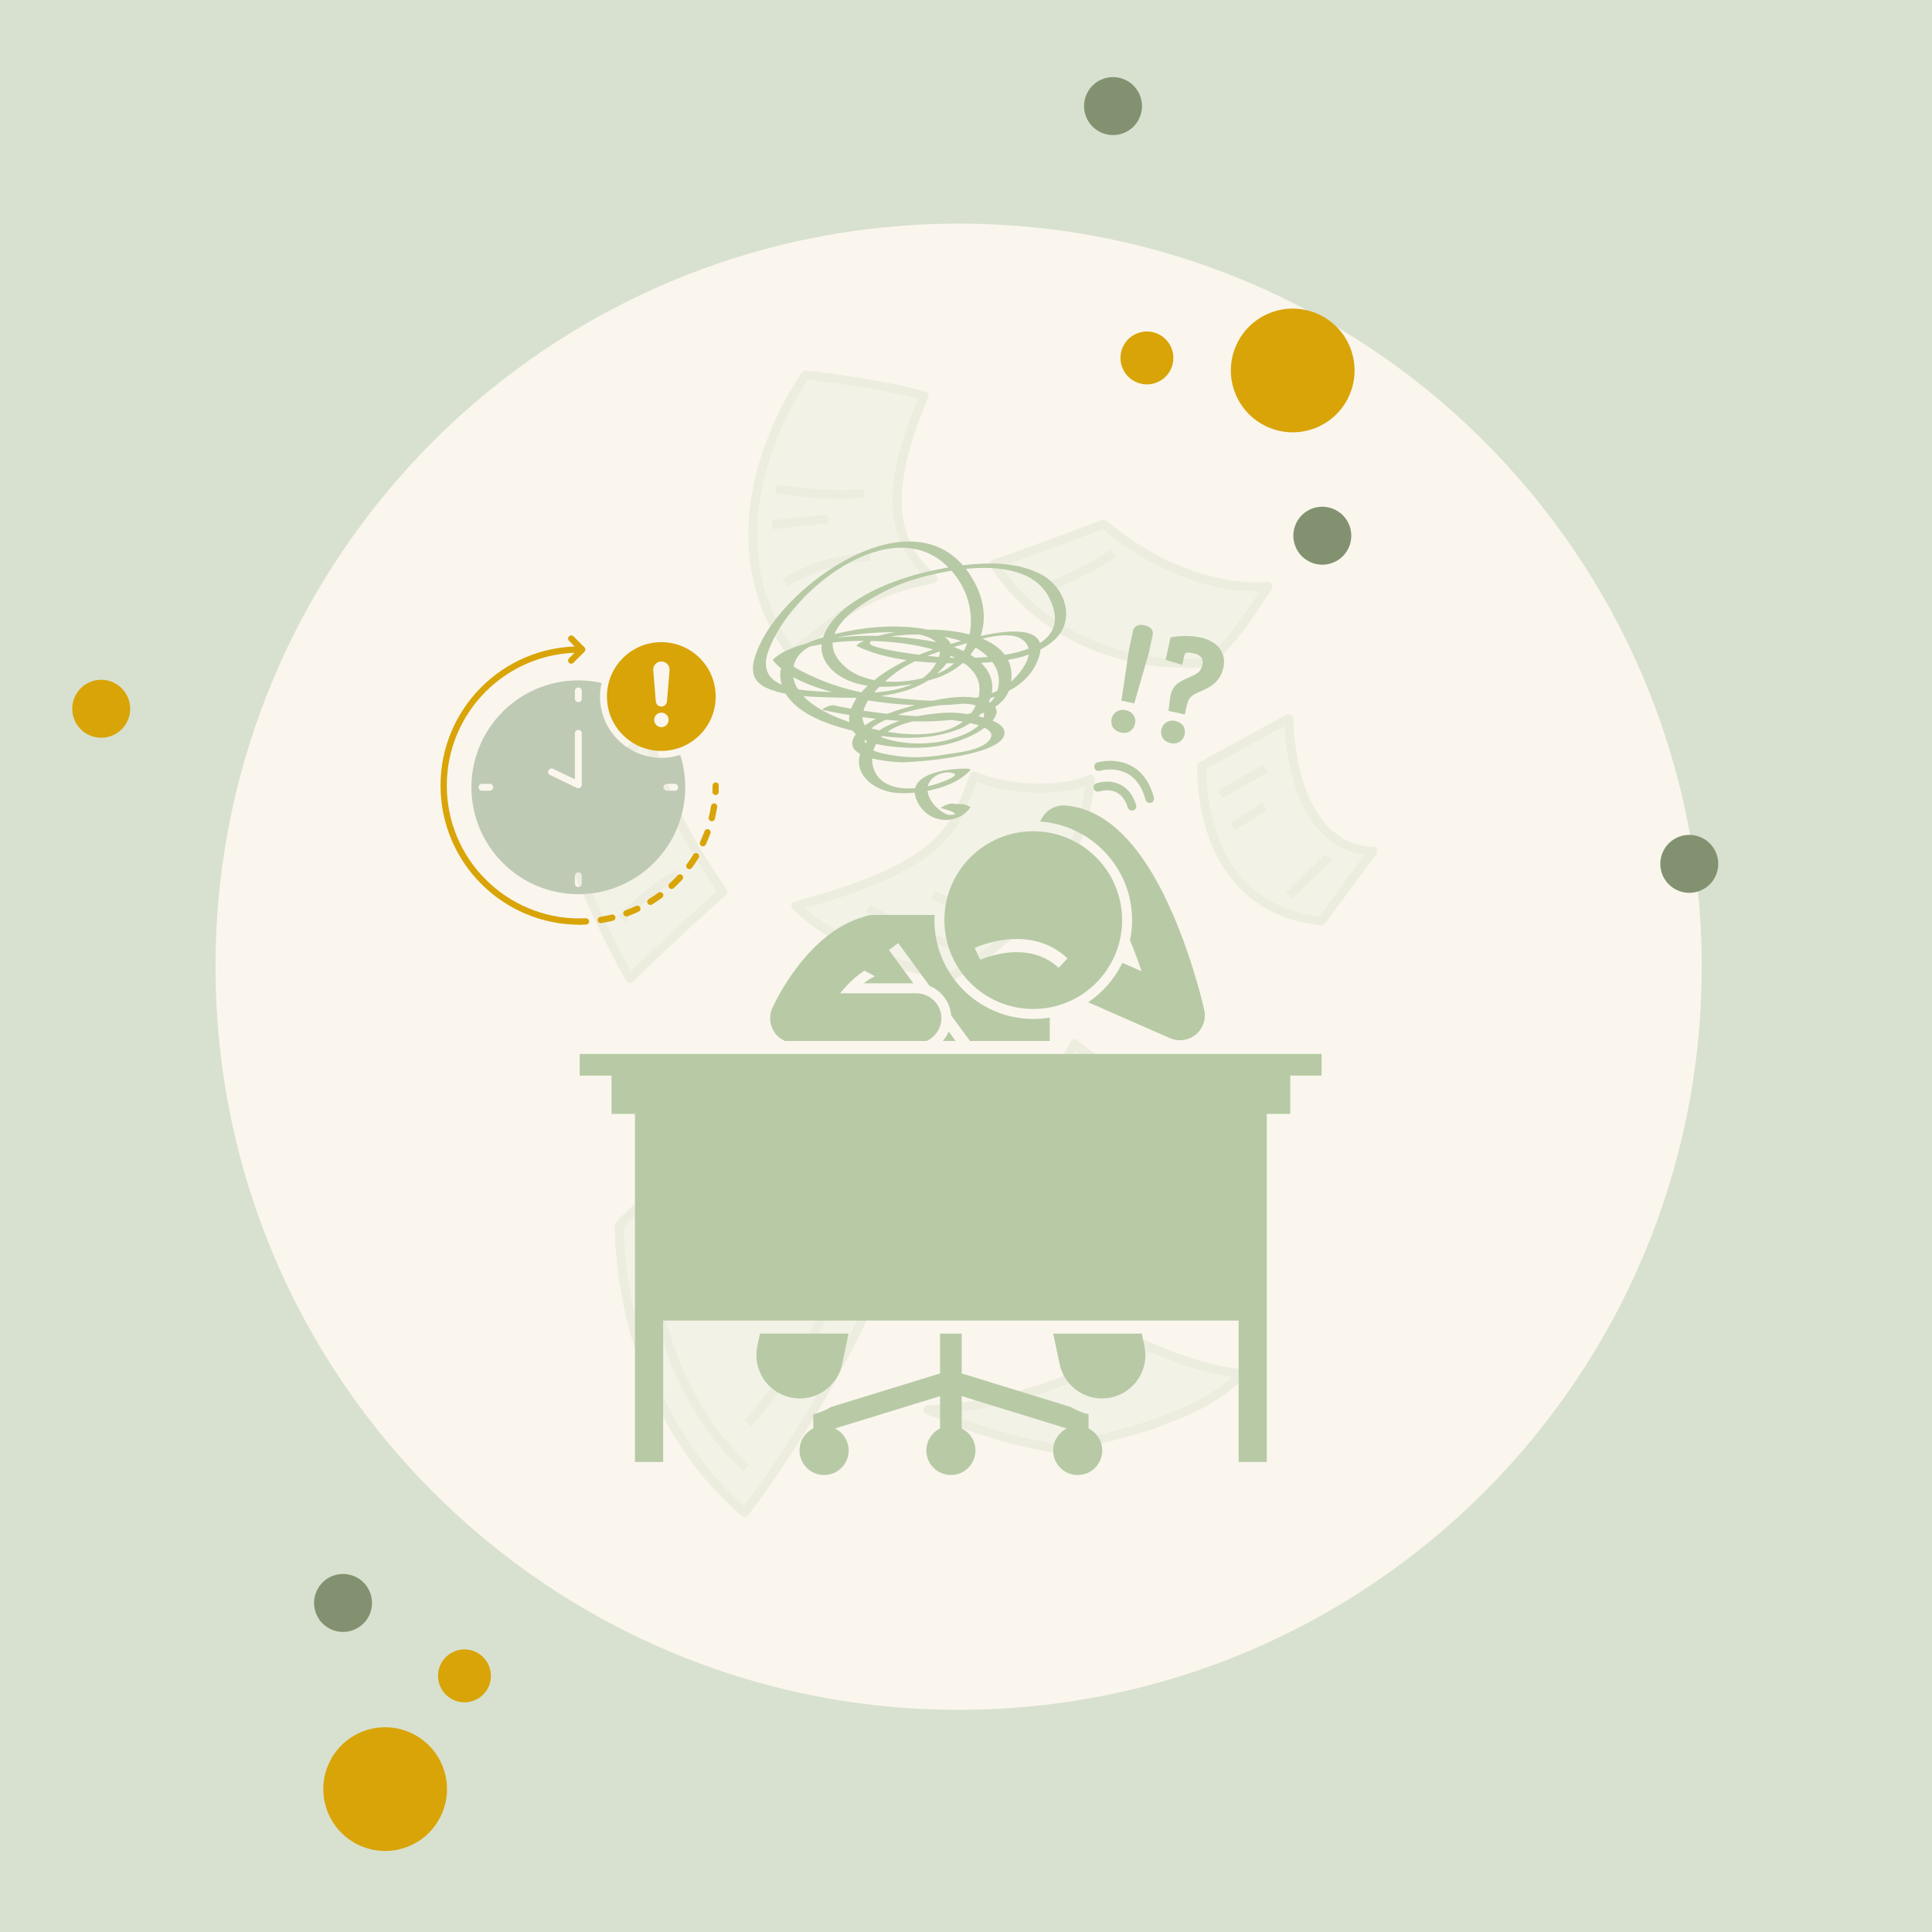 <svg xmlns="http://www.w3.org/2000/svg" xmlns:xlink="http://www.w3.org/1999/xlink" width="500" zoomAndPan="magnify" viewBox="0 0 375 375" height="500" preserveAspectRatio="xMidYMid meet" version="1.0"><defs><filter x="0%" y="0%" width="100%" height="100%" id="49427188cc"><feColorMatrix values="0 0 0 0 1 0 0 0 0 1 0 0 0 0 1 0 0 0 1 0" color-interpolation-filters="sRGB"/></filter><clipPath id="0ab3b817a4"><path d="M 41.836 43.41 L 330.301 43.41 L 330.301 331.875 L 41.836 331.875 Z M 41.836 43.41 " clip-rule="nonzero"/></clipPath><clipPath id="f6446d4c1f"><path d="M 186.07 43.41 C 106.414 43.41 41.836 107.984 41.836 187.641 C 41.836 267.301 106.414 331.875 186.07 331.875 C 265.727 331.875 330.301 267.301 330.301 187.641 C 330.301 107.984 265.727 43.41 186.07 43.41 Z M 186.07 43.41 " clip-rule="nonzero"/></clipPath><clipPath id="8794dbec51"><path d="M 62 335 L 87 335 L 87 360 L 62 360 Z M 62 335 " clip-rule="nonzero"/></clipPath><clipPath id="1d188a9851"><path d="M 90.152 354.414 L 67.605 362.66 L 59.359 340.117 L 81.906 331.871 Z M 90.152 354.414 " clip-rule="nonzero"/></clipPath><clipPath id="9c66ceb8cd"><path d="M 78.879 358.539 C 85.105 356.262 88.309 349.367 86.031 343.141 C 83.754 336.918 76.859 333.715 70.633 335.992 C 64.406 338.27 61.207 345.164 63.484 351.387 C 65.762 357.613 72.656 360.816 78.879 358.539 Z M 78.879 358.539 " clip-rule="nonzero"/></clipPath><clipPath id="69993c4cdb"><path d="M 85 320 L 96 320 L 96 331 L 85 331 Z M 85 320 " clip-rule="nonzero"/></clipPath><clipPath id="fbc5d93f0a"><path d="M 96.742 328.344 L 87.098 331.871 L 83.57 322.227 L 93.215 318.699 Z M 96.742 328.344 " clip-rule="nonzero"/></clipPath><clipPath id="00e06c4ffe"><path d="M 91.918 330.105 C 94.582 329.133 95.953 326.184 94.977 323.52 C 94.004 320.855 91.055 319.488 88.391 320.461 C 85.727 321.438 84.359 324.383 85.332 327.047 C 86.309 329.711 89.258 331.082 91.918 330.105 Z M 91.918 330.105 " clip-rule="nonzero"/></clipPath><clipPath id="5f453ed3a4"><path d="M 60 305 L 73 305 L 73 317 L 60 317 Z M 60 305 " clip-rule="nonzero"/></clipPath><clipPath id="8e665d821e"><path d="M 73.797 314.484 L 63.23 318.348 L 59.367 307.781 L 69.934 303.918 Z M 73.797 314.484 " clip-rule="nonzero"/></clipPath><clipPath id="9c91a0bd78"><path d="M 68.516 316.414 C 71.434 315.348 72.934 312.117 71.867 309.199 C 70.801 306.281 67.57 304.781 64.652 305.848 C 61.734 306.918 60.234 310.148 61.301 313.066 C 62.367 315.984 65.598 317.484 68.516 316.414 Z M 68.516 316.414 " clip-rule="nonzero"/></clipPath><mask id="8f8ce888c7"><g filter="url(#49427188cc)"><rect x="-37.5" width="450" fill="#000000" y="-37.5" height="450" fill-opacity="0.2"/></g></mask><clipPath id="733cbd2aae"><path d="M 125 67 L 160.266 67 L 160.266 109 L 125 109 Z M 125 67 " clip-rule="nonzero"/></clipPath><clipPath id="06c2e4a7eb"><path d="M 12 140 L 63 140 L 63 223.66 L 12 223.66 Z M 12 140 " clip-rule="nonzero"/></clipPath><clipPath id="c76b438988"><path d="M 38 0.91 L 76 0.91 L 76 57 L 38 57 Z M 38 0.91 " clip-rule="nonzero"/></clipPath><clipPath id="2e4198fdae"><path d="M 0.52 70 L 35 70 L 35 120 L 0.52 120 Z M 0.52 70 " clip-rule="nonzero"/></clipPath><clipPath id="bf6e4aef3a"><rect x="0" width="161" y="0" height="224"/></clipPath><clipPath id="84abde67ff"><path d="M 238 59 L 263 59 L 263 84 L 238 84 Z M 238 59 " clip-rule="nonzero"/></clipPath><clipPath id="155546f35d"><path d="M 266.312 79.055 L 243.766 87.301 L 235.52 64.754 L 258.066 56.508 Z M 266.312 79.055 " clip-rule="nonzero"/></clipPath><clipPath id="a73d84dce8"><path d="M 255.039 83.18 C 261.266 80.902 264.465 74.008 262.188 67.781 C 259.91 61.555 253.02 58.355 246.793 60.633 C 240.566 62.91 237.363 69.801 239.641 76.027 C 241.918 82.254 248.812 85.457 255.039 83.18 Z M 255.039 83.18 " clip-rule="nonzero"/></clipPath><clipPath id="3f8455cda8"><path d="M 217 64 L 228 64 L 228 75 L 217 75 Z M 217 64 " clip-rule="nonzero"/></clipPath><clipPath id="f6b9e109db"><path d="M 229.203 72.535 L 219.559 76.062 L 216.031 66.418 L 225.676 62.891 Z M 229.203 72.535 " clip-rule="nonzero"/></clipPath><clipPath id="48e31c977c"><path d="M 224.383 74.301 C 227.047 73.324 228.414 70.375 227.441 67.711 C 226.465 65.051 223.516 63.68 220.855 64.652 C 218.191 65.629 216.82 68.578 217.797 71.242 C 218.77 73.902 221.719 75.273 224.383 74.301 Z M 224.383 74.301 " clip-rule="nonzero"/></clipPath><clipPath id="6a304a4ae8"><path d="M 251 98 L 263 98 L 263 110 L 251 110 Z M 251 98 " clip-rule="nonzero"/></clipPath><clipPath id="27bea4234c"><path d="M 263.879 107.336 L 253.312 111.199 L 249.445 100.633 L 260.012 96.77 Z M 263.879 107.336 " clip-rule="nonzero"/></clipPath><clipPath id="53f37e14b5"><path d="M 258.594 109.266 C 261.512 108.199 263.012 104.969 261.945 102.051 C 260.879 99.133 257.648 97.633 254.73 98.699 C 251.812 99.766 250.312 102.996 251.379 105.914 C 252.445 108.832 255.676 110.332 258.594 109.266 Z M 258.594 109.266 " clip-rule="nonzero"/></clipPath><clipPath id="a3f748647d"><path d="M 210 14 L 222 14 L 222 27 L 210 27 Z M 210 14 " clip-rule="nonzero"/></clipPath><clipPath id="7620f4406f"><path d="M 223.25 23.941 L 212.684 27.809 L 208.82 17.242 L 219.387 13.375 Z M 223.25 23.941 " clip-rule="nonzero"/></clipPath><clipPath id="293be9cef3"><path d="M 217.969 25.875 C 220.887 24.809 222.387 21.578 221.32 18.66 C 220.25 15.742 217.02 14.242 214.102 15.309 C 211.184 16.375 209.684 19.605 210.754 22.523 C 211.82 25.441 215.051 26.941 217.969 25.875 Z M 217.969 25.875 " clip-rule="nonzero"/></clipPath><clipPath id="db024a6d82"><path d="M 322 162 L 334 162 L 334 174 L 322 174 Z M 322 162 " clip-rule="nonzero"/></clipPath><clipPath id="3ebff74bd1"><path d="M 335.105 171.023 L 324.539 174.887 L 320.672 164.32 L 331.238 160.457 Z M 335.105 171.023 " clip-rule="nonzero"/></clipPath><clipPath id="3f056a6a52"><path d="M 329.82 172.957 C 332.738 171.891 334.238 168.66 333.172 165.742 C 332.105 162.824 328.875 161.324 325.957 162.391 C 323.039 163.457 321.539 166.688 322.605 169.605 C 323.672 172.523 326.902 174.023 329.82 172.957 Z M 329.82 172.957 " clip-rule="nonzero"/></clipPath><clipPath id="b222703d89"><path d="M 14 131 L 26 131 L 26 144 L 14 144 Z M 14 131 " clip-rule="nonzero"/></clipPath><clipPath id="614edd423d"><path d="M 26.859 140.922 L 16.293 144.789 L 12.43 134.223 L 22.996 130.355 Z M 26.859 140.922 " clip-rule="nonzero"/></clipPath><clipPath id="4bc4f04ab2"><path d="M 21.578 142.855 C 24.496 141.789 25.996 138.559 24.93 135.641 C 23.863 132.723 20.629 131.223 17.715 132.289 C 14.797 133.355 13.293 136.586 14.363 139.504 C 15.43 142.422 18.66 143.922 21.578 142.855 Z M 21.578 142.855 " clip-rule="nonzero"/></clipPath><clipPath id="8ebce3f6ae"><path d="M 155 258 L 214 258 L 214 286.52 L 155 286.52 Z M 155 258 " clip-rule="nonzero"/></clipPath><clipPath id="2c11d3143c"><path d="M 112.523 204 L 256.523 204 L 256.523 284 L 112.523 284 Z M 112.523 204 " clip-rule="nonzero"/></clipPath><clipPath id="5041102493"><path d="M 85.5 125 L 114 125 L 114 179.523 L 85.5 179.523 Z M 85.5 125 " clip-rule="nonzero"/></clipPath><clipPath id="f82a0ca067"><path d="M 138 151 L 139.5 151 L 139.5 155 L 138 155 Z M 138 151 " clip-rule="nonzero"/></clipPath><clipPath id="a79a7871aa"><path d="M 115 155 L 139.5 155 L 139.5 179.523 L 115 179.523 Z M 115 155 " clip-rule="nonzero"/></clipPath><clipPath id="4026f975c4"><path d="M 111 178 L 115 178 L 115 179.523 L 111 179.523 Z M 111 178 " clip-rule="nonzero"/></clipPath><clipPath id="ba586c635e"><path d="M 110 123.273 L 114 123.273 L 114 129 L 110 129 Z M 110 123.273 " clip-rule="nonzero"/></clipPath></defs><rect x="-37.5" width="450" fill="#ffffff" y="-37.5" height="450" fill-opacity="1"/><rect x="-37.5" width="450" fill="#d8e1cf" y="-37.5" height="450" fill-opacity="1"/><g clip-path="url(#0ab3b817a4)"><g clip-path="url(#f6446d4c1f)"><path fill="#faf6ee" d="M 41.836 43.41 L 330.301 43.41 L 330.301 331.875 L 41.836 331.875 Z M 41.836 43.41 " fill-opacity="1" fill-rule="nonzero"/></g></g><g clip-path="url(#8794dbec51)"><g clip-path="url(#1d188a9851)"><g clip-path="url(#9c66ceb8cd)"><path fill="#d9a408" d="M 90.152 354.414 L 67.605 362.66 L 59.359 340.117 L 81.906 331.871 Z M 90.152 354.414 " fill-opacity="1" fill-rule="nonzero"/></g></g></g><g clip-path="url(#69993c4cdb)"><g clip-path="url(#fbc5d93f0a)"><g clip-path="url(#00e06c4ffe)"><path fill="#d9a408" d="M 96.742 328.344 L 87.098 331.871 L 83.57 322.227 L 93.215 318.699 Z M 96.742 328.344 " fill-opacity="1" fill-rule="nonzero"/></g></g></g><g clip-path="url(#5f453ed3a4)"><g clip-path="url(#8e665d821e)"><g clip-path="url(#9c91a0bd78)"><path fill="#829270" d="M 73.797 314.484 L 63.23 318.348 L 59.367 307.781 L 69.934 303.918 Z M 73.797 314.484 " fill-opacity="1" fill-rule="nonzero"/></g></g></g><g mask="url(#8f8ce888c7)"><g transform="matrix(1, 0, 0, 1, 107, 71)"><g clip-path="url(#bf6e4aef3a)"><path fill="#d8e1cf" d="M 91.074 150.242 C 91.074 150.242 104.746 162.816 120.27 164.5 C 126.551 153.281 129.215 142.863 129.215 142.863 C 129.215 142.863 109.805 139.328 101.617 131.574 C 96.594 140.941 91.074 150.242 91.074 150.242 Z M 91.074 150.242 " fill-opacity="1" fill-rule="nonzero"/><path fill="#b7caa5" d="M 120.27 165.375 C 120.238 165.375 120.207 165.375 120.172 165.371 C 104.543 163.676 91.047 151.41 90.48 150.891 C 90.176 150.609 90.109 150.152 90.32 149.797 C 90.375 149.703 95.887 140.402 100.844 131.16 C 100.973 130.918 101.207 130.754 101.477 130.707 C 101.746 130.664 102.023 130.75 102.223 130.938 C 110.125 138.418 129.184 141.965 129.375 142 C 129.613 142.043 129.824 142.184 129.957 142.391 C 130.086 142.594 130.129 142.844 130.066 143.082 C 130.039 143.188 127.301 153.742 121.035 164.926 C 120.879 165.207 120.582 165.375 120.27 165.375 Z M 92.203 150.062 C 94.812 152.305 106.652 161.895 119.785 163.559 C 124.707 154.633 127.336 146.242 128.117 143.543 C 124.215 142.75 109.5 139.422 101.863 132.973 C 97.781 140.527 93.469 147.906 92.203 150.062 Z M 92.203 150.062 " fill-opacity="1" fill-rule="nonzero"/><path fill="#b7caa5" d="M 98.156 150.898 L 103.781 140.48 L 105.328 141.316 L 99.703 151.734 Z M 98.156 150.898 " fill-opacity="1" fill-rule="nonzero"/><path fill="#b7caa5" d="M 100.957 153.074 L 104.098 146.789 L 105.672 147.574 L 102.527 153.859 Z M 100.957 153.074 " fill-opacity="1" fill-rule="nonzero"/><path fill="#b7caa5" d="M 109.633 156.895 L 115.418 144.656 L 117.008 145.406 L 111.219 157.648 Z M 109.633 156.895 " fill-opacity="1" fill-rule="nonzero"/><path fill="#d8e1cf" d="M 149.496 107.742 L 159.504 94.18 C 159.504 94.18 144.285 95.586 143.129 68.461 L 126.262 77.723 C 126.262 77.723 124.938 105.258 149.496 107.742 Z M 149.496 107.742 " fill-opacity="1" fill-rule="nonzero"/><g clip-path="url(#733cbd2aae)"><path fill="#b7caa5" d="M 149.496 108.617 C 149.469 108.617 149.438 108.617 149.41 108.613 C 136.277 107.289 130.434 98.91 127.848 92.113 C 125.074 84.832 125.371 77.969 125.383 77.68 C 125.398 77.375 125.57 77.102 125.836 76.953 L 142.707 67.691 C 142.973 67.547 143.297 67.547 143.559 67.695 C 143.824 67.848 143.996 68.121 144.008 68.426 C 144.449 78.734 147.082 86.285 151.625 90.254 C 155.484 93.625 159.383 93.309 159.422 93.305 C 159.766 93.27 160.098 93.445 160.266 93.746 C 160.438 94.051 160.414 94.422 160.211 94.699 L 150.203 108.262 C 150.035 108.488 149.773 108.617 149.496 108.617 Z M 127.129 78.25 C 127.117 79.922 127.262 85.664 129.508 91.539 C 132.961 100.562 139.547 105.699 149.09 106.812 L 157.816 94.984 C 156.066 94.762 153.25 94.008 150.473 91.578 C 145.699 87.41 142.965 80.125 142.324 69.906 Z M 127.129 78.25 " fill-opacity="1" fill-rule="nonzero"/></g><path fill="#b7caa5" d="M 129.383 82.418 L 138.148 77.457 L 139.016 78.984 L 130.25 83.945 Z M 129.383 82.418 " fill-opacity="1" fill-rule="nonzero"/><path fill="#b7caa5" d="M 131.816 88.727 L 137.938 84.758 L 138.895 86.234 L 132.773 90.203 Z M 131.816 88.727 " fill-opacity="1" fill-rule="nonzero"/><path fill="#b7caa5" d="M 142.598 102.234 L 150.207 94.793 L 151.434 96.047 L 143.828 103.488 Z M 142.598 102.234 " fill-opacity="1" fill-rule="nonzero"/><path fill="#d8e1cf" d="M 86.031 38.488 C 86.031 38.488 97.609 59.488 127.375 57.672 C 132.836 53.371 139.117 42.785 139.117 42.785 C 139.117 42.785 124.07 44.938 107.199 30.715 C 96.121 35.012 86.031 38.488 86.031 38.488 Z M 86.031 38.488 " fill-opacity="1" fill-rule="nonzero"/><path fill="#b7caa5" d="M 123.812 58.66 C 110.133 58.66 100.676 53.766 95.008 49.461 C 88.324 44.383 85.383 39.133 85.262 38.91 C 85.137 38.684 85.117 38.414 85.211 38.172 C 85.305 37.93 85.5 37.742 85.746 37.656 C 85.848 37.621 95.945 34.137 106.883 29.895 C 107.18 29.777 107.52 29.836 107.766 30.043 C 124.102 43.816 138.848 41.938 138.996 41.918 C 139.328 41.871 139.664 42.02 139.852 42.301 C 140.035 42.582 140.047 42.945 139.875 43.234 C 139.613 43.672 133.441 54.012 127.922 58.359 C 127.781 58.473 127.609 58.535 127.43 58.547 C 126.195 58.625 124.988 58.66 123.812 58.66 Z M 87.359 38.957 C 88.477 40.645 91.312 44.461 96.141 48.113 C 102.012 52.555 112.137 57.652 127.047 56.809 C 131.074 53.523 135.59 46.75 137.469 43.785 C 132.984 43.906 120.684 43.043 107.035 31.719 C 98.289 35.102 90.168 37.973 87.359 38.957 Z M 87.359 38.957 " fill-opacity="1" fill-rule="nonzero"/><path fill="#b7caa5" d="M 96.457 43.93 L 95.781 42.305 C 95.879 42.266 105.602 38.199 108.438 35.68 L 109.602 36.992 C 106.551 39.707 96.867 43.758 96.457 43.93 Z M 96.457 43.93 " fill-opacity="1" fill-rule="nonzero"/><path fill="#d8e1cf" d="M 13.223 166.781 C 13.223 166.781 12.23 200.77 37.531 222.598 C 53.41 201.512 61.844 181.914 61.844 181.914 C 61.844 181.914 45.223 174.969 42.742 141.477 C 20.168 159.34 13.223 166.781 13.223 166.781 Z M 13.223 166.781 " fill-opacity="1" fill-rule="nonzero"/><g clip-path="url(#06c2e4a7eb)"><path fill="#b7caa5" d="M 37.531 223.477 C 37.324 223.477 37.121 223.402 36.961 223.262 C 23.715 211.84 17.73 197.086 15.039 186.723 C 12.125 175.508 12.332 167.109 12.344 166.758 C 12.352 166.543 12.434 166.34 12.578 166.184 C 12.863 165.875 19.828 158.488 42.199 140.789 C 42.453 140.586 42.797 140.543 43.094 140.672 C 43.395 140.805 43.594 141.09 43.617 141.414 C 44.879 158.406 49.871 168.301 53.836 173.605 C 58.113 179.328 62.145 181.086 62.184 181.105 C 62.402 181.195 62.57 181.371 62.66 181.586 C 62.746 181.805 62.742 182.047 62.652 182.262 C 62.566 182.457 53.992 202.199 38.234 223.125 C 38.09 223.32 37.867 223.445 37.625 223.473 C 37.594 223.477 37.562 223.477 37.531 223.477 Z M 14.098 167.141 C 14.09 168.812 14.211 176.578 16.754 186.336 C 19.336 196.254 25.008 210.289 37.398 221.312 C 50.957 203.133 59.004 186.059 60.699 182.32 C 59.234 181.508 55.965 179.352 52.523 174.785 C 48.508 169.461 43.492 159.699 42 143.188 C 22.906 158.359 15.449 165.758 14.098 167.141 Z M 14.098 167.141 " fill-opacity="1" fill-rule="nonzero"/></g><path fill="#b7caa5" d="M 37.273 214.566 C 27.461 205.711 22.734 193.867 20.496 185.488 C 18.078 176.434 17.969 169.562 17.965 169.273 L 19.723 169.25 C 19.727 169.527 20.277 196.855 38.453 213.262 Z M 37.273 214.566 " fill-opacity="1" fill-rule="nonzero"/><path fill="#b7caa5" d="M 26.543 172.398 L 40.598 160.328 L 41.742 161.66 L 27.688 173.734 Z M 26.543 172.398 " fill-opacity="1" fill-rule="nonzero"/><path fill="#b7caa5" d="M 27.68 179.359 L 38.43 169.605 L 39.613 170.906 L 28.859 180.664 Z M 27.68 179.359 " fill-opacity="1" fill-rule="nonzero"/><path fill="#b7caa5" d="M 38.863 205.887 L 37.527 204.746 C 37.641 204.613 48.879 191.375 51.77 184.309 L 53.395 184.977 C 50.398 192.297 39.332 205.336 38.863 205.887 Z M 38.863 205.887 " fill-opacity="1" fill-rule="nonzero"/><path fill="#d8e1cf" d="M 49.398 1.812 C 49.398 1.812 28.395 30.258 46.422 55.562 C 51.055 54.074 56.367 44.547 74.137 41.371 C 67.426 35.219 63.254 27.129 72.371 5.789 C 61.473 2.973 49.398 1.812 49.398 1.812 Z M 49.398 1.812 " fill-opacity="1" fill-rule="nonzero"/><g clip-path="url(#c76b438988)"><path fill="#b7caa5" d="M 46.422 56.441 C 46.145 56.441 45.875 56.309 45.707 56.07 C 36.191 42.715 37.52 28.516 40.309 18.953 C 43.312 8.648 48.473 1.586 48.691 1.293 C 48.875 1.043 49.176 0.91 49.484 0.938 C 49.605 0.949 61.75 2.137 72.59 4.938 C 72.836 5.004 73.043 5.172 73.156 5.402 C 73.27 5.633 73.277 5.898 73.176 6.133 C 63.785 28.129 69.055 35.52 74.73 40.727 C 74.977 40.953 75.074 41.297 74.98 41.617 C 74.887 41.938 74.617 42.18 74.289 42.238 C 62.266 44.387 55.996 49.547 51.844 52.961 C 49.859 54.594 48.289 55.887 46.691 56.398 C 46.602 56.426 46.512 56.441 46.422 56.441 Z M 49.82 2.738 C 48.695 4.379 44.496 10.836 41.98 19.496 C 38.172 32.598 39.773 44.367 46.742 54.488 C 47.879 53.949 49.164 52.891 50.73 51.602 C 54.824 48.234 60.918 43.223 72.309 40.832 C 65.734 34.137 63.281 25.309 71.164 6.391 C 61.977 4.113 52.137 2.984 49.82 2.738 Z M 49.82 2.738 " fill-opacity="1" fill-rule="nonzero"/></g><path fill="#b7caa5" d="M 56.457 25.871 C 50.961 25.871 43.871 24.82 43.48 24.762 L 43.742 23.023 C 43.863 23.039 56.031 24.844 60.527 23.781 L 60.93 25.492 C 59.773 25.766 58.195 25.871 56.457 25.871 Z M 56.457 25.871 " fill-opacity="1" fill-rule="nonzero"/><path fill="#b7caa5" d="M 42.777 29.965 L 53.691 28.848 L 53.871 30.594 L 42.957 31.711 Z M 42.777 29.965 " fill-opacity="1" fill-rule="nonzero"/><path fill="#b7caa5" d="M 45.855 42.844 L 44.84 41.406 C 45.105 41.219 51.492 36.789 61.914 36.164 L 62.02 37.918 C 52.09 38.516 45.914 42.801 45.855 42.844 Z M 45.855 42.844 " fill-opacity="1" fill-rule="nonzero"/><path fill="#d8e1cf" d="M 1.48 89.012 C 1.48 89.012 7.516 105.219 15.289 118.945 C 23.227 111.008 33.316 102.074 33.316 102.074 C 33.316 102.074 19.918 83.719 19.258 71.316 C 8.012 80.164 1.48 89.012 1.48 89.012 Z M 1.48 89.012 " fill-opacity="1" fill-rule="nonzero"/><g clip-path="url(#2e4198fdae)"><path fill="#b7caa5" d="M 15.289 119.824 C 15.25 119.824 15.211 119.82 15.172 119.816 C 14.898 119.777 14.66 119.617 14.523 119.379 C 6.805 105.75 0.719 89.48 0.656 89.316 C 0.555 89.039 0.598 88.727 0.773 88.488 C 0.84 88.398 7.504 79.445 18.715 70.625 C 18.973 70.422 19.32 70.379 19.621 70.516 C 19.918 70.648 20.117 70.941 20.137 71.27 C 20.777 83.266 33.895 101.375 34.027 101.559 C 34.293 101.926 34.238 102.434 33.898 102.734 C 33.797 102.824 23.738 111.738 15.91 119.566 C 15.746 119.73 15.52 119.824 15.289 119.824 Z M 2.473 89.156 C 3.484 91.797 8.82 105.496 15.488 117.504 C 22.105 110.957 29.953 103.898 32.141 101.945 C 29.836 98.676 19.992 84.191 18.535 73.02 C 9.531 80.328 3.789 87.461 2.473 89.156 Z M 2.473 89.156 " fill-opacity="1" fill-rule="nonzero"/></g><path fill="#b7caa5" d="M 6.918 92.867 L 5.551 91.77 C 5.746 91.523 10.414 85.746 16.086 81.992 L 17.055 83.457 C 11.609 87.062 6.965 92.812 6.918 92.867 Z M 6.918 92.867 " fill-opacity="1" fill-rule="nonzero"/><path fill="#b7caa5" d="M 7.961 96.023 L 6.492 95.062 C 6.621 94.867 9.66 90.266 13.184 88.855 L 13.836 90.488 C 10.832 91.691 7.988 95.98 7.961 96.023 Z M 7.961 96.023 " fill-opacity="1" fill-rule="nonzero"/><path fill="#b7caa5" d="M 14.238 107.965 L 12.949 106.77 C 13.164 106.539 18.242 101.09 24.09 97.914 L 24.93 99.457 C 19.332 102.496 14.289 107.91 14.238 107.965 Z M 14.238 107.965 " fill-opacity="1" fill-rule="nonzero"/><path fill="#d8e1cf" d="M 73.133 202.629 C 73.133 202.629 84.789 208.004 97.027 209.988 C 110.922 208.332 128.203 202.547 133.828 195.684 C 123.82 194.359 114.145 189.562 114.145 189.562 C 114.145 189.562 96.699 201.801 73.133 202.629 Z M 73.133 202.629 " fill-opacity="1" fill-rule="nonzero"/><path fill="#b7caa5" d="M 97.027 210.867 C 96.98 210.867 96.934 210.863 96.887 210.855 C 84.672 208.875 72.883 203.48 72.766 203.426 C 72.395 203.254 72.191 202.855 72.27 202.453 C 72.352 202.055 72.695 201.766 73.102 201.75 C 96.141 200.941 113.469 188.965 113.641 188.844 C 113.906 188.66 114.25 188.633 114.535 188.777 C 114.633 188.824 124.203 193.523 133.941 194.812 C 134.258 194.852 134.527 195.062 134.645 195.359 C 134.762 195.656 134.707 195.992 134.508 196.238 C 128.508 203.559 110.773 209.234 97.133 210.859 C 97.098 210.863 97.062 210.867 97.027 210.867 Z M 76.934 203.273 C 81.246 204.992 89.051 207.789 97.047 209.102 C 109.719 207.57 125.645 202.473 132.051 196.305 C 123.762 194.91 116.156 191.488 114.219 190.57 C 111.527 192.332 96.605 201.559 76.934 203.273 Z M 76.934 203.273 " fill-opacity="1" fill-rule="nonzero"/><path fill="#d8e1cf" d="M 47.457 104.824 C 47.457 104.824 57.504 115.367 77.723 118.469 C 93.598 109.168 103.023 96.762 104.637 80.266 C 100.543 82.25 90.867 83.117 82.062 79.645 C 78.465 88.699 77.844 96.762 47.457 104.824 Z M 47.457 104.824 " fill-opacity="1" fill-rule="nonzero"/><path fill="#b7caa5" d="M 77.723 119.348 C 77.676 119.348 77.633 119.344 77.586 119.336 C 57.309 116.227 47.238 105.871 46.82 105.43 C 46.605 105.207 46.527 104.887 46.609 104.586 C 46.695 104.289 46.93 104.055 47.23 103.977 C 74.734 96.68 77.367 89.648 80.41 81.504 C 80.676 80.793 80.953 80.059 81.246 79.32 C 81.426 78.871 81.934 78.652 82.383 78.828 C 91.113 82.27 100.594 81.25 104.254 79.477 C 104.539 79.336 104.879 79.363 105.141 79.547 C 105.398 79.727 105.543 80.035 105.512 80.352 C 103.918 96.664 94.973 109.379 78.164 119.227 C 78.031 119.309 77.875 119.348 77.723 119.348 Z M 49.219 105.258 C 52.324 107.945 61.812 115.066 77.547 117.555 C 93.156 108.328 101.695 96.562 103.598 81.629 C 99.098 83.148 90.684 83.727 82.566 80.777 C 82.391 81.227 82.223 81.676 82.059 82.121 C 79.031 90.211 76.172 97.859 49.219 105.258 Z M 49.219 105.258 " fill-opacity="1" fill-rule="nonzero"/><path fill="#b7caa5" d="M 79.191 113.508 C 71.551 112.254 61.453 106.328 61.027 106.078 L 61.918 104.566 C 62.02 104.625 72.16 110.574 79.477 111.773 Z M 79.191 113.508 " fill-opacity="1" fill-rule="nonzero"/><path fill="#b7caa5" d="M 84.324 107.598 C 78.699 106.16 73.902 103.535 73.699 103.426 L 74.547 101.887 C 74.594 101.91 79.359 104.516 84.762 105.898 Z M 84.324 107.598 " fill-opacity="1" fill-rule="nonzero"/></g></g></g><g clip-path="url(#84abde67ff)"><g clip-path="url(#155546f35d)"><g clip-path="url(#a73d84dce8)"><path fill="#d9a408" d="M 266.312 79.055 L 243.766 87.301 L 235.52 64.754 L 258.066 56.508 Z M 266.312 79.055 " fill-opacity="1" fill-rule="nonzero"/></g></g></g><g clip-path="url(#3f8455cda8)"><g clip-path="url(#f6b9e109db)"><g clip-path="url(#48e31c977c)"><path fill="#d9a408" d="M 229.203 72.535 L 219.559 76.062 L 216.031 66.418 L 225.676 62.891 Z M 229.203 72.535 " fill-opacity="1" fill-rule="nonzero"/></g></g></g><g clip-path="url(#6a304a4ae8)"><g clip-path="url(#27bea4234c)"><g clip-path="url(#53f37e14b5)"><path fill="#829270" d="M 263.879 107.336 L 253.312 111.199 L 249.445 100.633 L 260.012 96.77 Z M 263.879 107.336 " fill-opacity="1" fill-rule="nonzero"/></g></g></g><g clip-path="url(#a3f748647d)"><g clip-path="url(#7620f4406f)"><g clip-path="url(#293be9cef3)"><path fill="#829270" d="M 223.25 23.941 L 212.684 27.809 L 208.82 17.242 L 219.387 13.375 Z M 223.25 23.941 " fill-opacity="1" fill-rule="nonzero"/></g></g></g><g clip-path="url(#db024a6d82)"><g clip-path="url(#3ebff74bd1)"><g clip-path="url(#3f056a6a52)"><path fill="#829270" d="M 335.105 171.023 L 324.539 174.887 L 320.672 164.32 L 331.238 160.457 Z M 335.105 171.023 " fill-opacity="1" fill-rule="nonzero"/></g></g></g><g clip-path="url(#b222703d89)"><g clip-path="url(#614edd423d)"><g clip-path="url(#4bc4f04ab2)"><path fill="#d9a408" d="M 26.859 140.922 L 16.293 144.789 L 12.43 134.223 L 22.996 130.355 Z M 26.859 140.922 " fill-opacity="1" fill-rule="nonzero"/></g></g></g><g clip-path="url(#8ebce3f6ae)"><path fill="#b7caa5" d="M 186.672 266.586 L 186.672 258.848 L 182.465 258.848 L 182.465 266.586 L 161.301 273.098 C 160.242 273.738 159.082 274.215 157.855 274.5 L 157.855 277.258 C 156.277 278.035 155.191 279.656 155.191 281.535 C 155.191 284.168 157.324 286.301 159.957 286.301 C 162.59 286.301 164.727 284.168 164.727 281.535 C 164.727 279.66 163.645 278.043 162.07 277.266 L 182.465 270.988 L 182.465 277.258 C 180.891 278.035 179.801 279.656 179.801 281.535 C 179.801 284.168 181.938 286.301 184.57 286.301 C 187.203 286.301 189.336 284.168 189.336 281.535 C 189.336 279.656 188.25 278.039 186.672 277.262 L 186.672 270.988 L 207.066 277.266 C 205.496 278.043 204.414 279.66 204.414 281.535 C 204.414 284.168 206.547 286.301 209.18 286.301 C 211.812 286.301 213.949 284.168 213.949 281.535 C 213.949 279.656 212.863 278.039 211.285 277.262 L 211.285 274.5 C 210.059 274.219 208.895 273.742 207.836 273.102 Z M 186.672 266.586 " fill-opacity="1" fill-rule="nonzero"/></g><path fill="#b7caa5" d="M 185.48 202.047 L 184.141 200.215 C 183.863 200.887 183.477 201.504 183.008 202.047 Z M 185.48 202.047 " fill-opacity="1" fill-rule="nonzero"/><path fill="#b7caa5" d="M 167.832 177.902 C 156.957 180.828 150.613 194.109 149.918 195.629 C 149.234 197.125 149.359 198.867 150.25 200.254 C 150.77 201.059 151.504 201.668 152.348 202.047 L 179.863 202.047 C 181.543 201.289 182.719 199.602 182.719 197.637 C 182.719 194.965 180.551 192.801 177.879 192.801 L 163.062 192.801 C 164.441 191.098 166.055 189.496 167.793 188.402 L 169.812 189.488 C 169.113 189.809 168.391 190.27 167.652 190.863 L 177.285 190.863 L 172.535 184.383 L 174.344 183.055 L 180.438 191.371 C 182.742 192.316 184.41 194.492 184.625 197.082 L 188.262 202.047 L 203.758 202.047 L 203.758 197.504 C 202.715 197.684 201.648 197.777 200.555 197.777 C 189.977 197.777 181.371 189.172 181.371 178.594 C 181.371 178.258 181.379 177.922 181.398 177.586 L 169.504 177.586 C 168.871 177.586 168.316 177.703 167.832 177.902 Z M 167.832 177.902 " fill-opacity="1" fill-rule="nonzero"/><path fill="#b7caa5" d="M 205.668 264.758 C 206.5 268.723 210 271.441 213.895 271.441 C 214.469 271.441 215.051 271.383 215.633 271.262 C 220.18 270.309 223.094 265.848 222.137 261.301 L 221.621 258.848 L 204.43 258.848 Z M 205.668 264.758 " fill-opacity="1" fill-rule="nonzero"/><path fill="#b7caa5" d="M 164.707 258.848 L 147.512 258.848 L 146.996 261.301 C 146.043 265.848 148.957 270.309 153.504 271.262 C 154.086 271.387 154.668 271.441 155.238 271.441 C 159.137 271.441 162.633 268.723 163.465 264.758 Z M 164.707 258.848 " fill-opacity="1" fill-rule="nonzero"/><g clip-path="url(#2c11d3143c)"><path fill="#b7caa5" d="M 118.695 216.211 L 123.25 216.211 L 123.25 283.77 L 128.723 283.77 L 128.723 256.324 L 240.414 256.324 L 240.414 283.77 L 245.883 283.77 L 245.883 216.211 L 250.441 216.211 L 250.441 208.777 L 256.609 208.777 L 256.609 204.57 L 112.523 204.57 L 112.523 208.777 L 118.695 208.777 Z M 118.695 216.211 " fill-opacity="1" fill-rule="nonzero"/></g><path fill="#b7caa5" d="M 219.738 178.594 C 219.738 179.938 219.598 181.25 219.332 182.516 C 220.148 184.48 220.906 186.504 221.59 188.523 L 217.852 186.883 C 216.359 189.988 214.055 192.629 211.215 194.535 L 227.078 201.5 C 227.703 201.773 228.363 201.91 229.023 201.91 C 230.125 201.91 231.215 201.531 232.094 200.809 C 233.504 199.652 234.141 197.797 233.746 196.02 C 233.664 195.648 231.672 186.812 227.754 177.684 C 221.969 164.215 214.938 157.035 206.855 156.352 C 204.648 156.16 202.668 157.488 201.922 159.465 C 211.863 160.172 219.738 168.477 219.738 178.594 Z M 219.738 178.594 " fill-opacity="1" fill-rule="nonzero"/><path fill="#b7caa5" d="M 183.305 178.594 C 183.305 188.121 191.027 195.844 200.555 195.844 C 210.078 195.844 217.801 188.121 217.801 178.594 C 217.801 169.07 210.078 161.348 200.555 161.348 C 191.027 161.348 183.305 169.07 183.305 178.594 Z M 189.184 184.012 C 189.613 183.809 199.828 179.094 207.203 186.02 L 205.477 187.859 C 199.363 182.121 190.352 186.254 190.262 186.293 Z M 189.184 184.012 " fill-opacity="1" fill-rule="nonzero"/><path fill="#b7caa5" d="M 213.367 153.621 C 213.383 153.617 215.16 153.016 216.73 153.809 C 217.73 154.316 218.465 155.309 218.91 156.754 C 219.023 157.117 219.355 157.348 219.715 157.348 C 219.797 157.348 219.879 157.336 219.965 157.309 C 220.406 157.172 220.656 156.703 220.52 156.258 C 219.934 154.352 218.906 153.02 217.473 152.297 C 215.25 151.184 212.902 152 212.805 152.035 C 212.367 152.191 212.141 152.668 212.297 153.105 C 212.449 153.547 212.93 153.773 213.367 153.621 Z M 213.367 153.621 " fill-opacity="1" fill-rule="nonzero"/><path fill="#b7caa5" d="M 213.477 149.602 C 213.508 149.594 216.355 148.773 218.883 150.191 C 220.539 151.117 221.703 152.812 222.344 155.23 C 222.445 155.609 222.785 155.855 223.156 155.855 C 223.23 155.855 223.301 155.848 223.375 155.828 C 223.824 155.707 224.09 155.246 223.973 154.797 C 223.207 151.926 221.773 149.879 219.707 148.723 C 216.566 146.961 213.145 147.945 213 147.988 C 212.555 148.121 212.301 148.59 212.434 149.035 C 212.566 149.48 213.027 149.734 213.477 149.602 Z M 213.477 149.602 " fill-opacity="1" fill-rule="nonzero"/><path fill="#b7caa5" d="M 222.984 126.75 L 223.711 123.41 C 223.914 122.48 223.586 121.684 222.141 121.367 C 220.727 121.059 220.09 121.676 219.902 122.52 L 219.164 125.918 L 217.664 135.992 L 220.16 136.535 Z M 222.984 126.75 " fill-opacity="1" fill-rule="nonzero"/><path fill="#b7caa5" d="M 217.605 142.188 C 219.02 142.496 220.055 141.648 220.312 140.473 C 220.574 139.27 219.934 138.156 218.461 137.836 C 217.137 137.547 216.012 138.371 215.77 139.484 C 215.508 140.691 216.074 141.852 217.605 142.188 Z M 217.605 142.188 " fill-opacity="1" fill-rule="nonzero"/><path fill="#b7caa5" d="M 227.238 144.254 C 228.652 144.559 229.695 143.684 229.938 142.57 C 230.207 141.336 229.559 140.25 228.117 139.938 C 226.793 139.648 225.68 140.414 225.426 141.586 C 225.164 142.793 225.766 143.93 227.238 144.254 Z M 227.238 144.254 " fill-opacity="1" fill-rule="nonzero"/><path fill="#b7caa5" d="M 229.859 127.305 C 229.949 126.883 230.152 126.676 230.438 126.672 C 230.855 126.637 231.336 126.742 231.848 126.852 C 233.02 127.109 233.648 127.844 233.387 129.047 C 233.043 130.613 232.066 130.902 230.562 131.586 C 228.473 132.516 227.379 133.191 227.07 135.77 L 226.809 137.984 L 229.969 138.672 L 230.281 137.227 C 230.703 135.301 231.184 134.965 233.266 134.094 C 235.793 133.039 236.996 131.723 237.484 129.469 C 237.938 127.391 237.062 124.617 232.969 123.727 C 230.895 123.277 228.559 123.43 227.203 123.73 L 226.25 128.094 L 229.477 129.047 Z M 229.859 127.305 " fill-opacity="1" fill-rule="nonzero"/><path fill="#b7caa5" d="M 148.684 133.477 C 149.859 134.027 151.156 134.391 152.504 134.656 C 154.949 138.715 161.035 140.754 165.508 141.828 C 165.684 142.078 165.895 142.309 166.129 142.527 C 166.055 142.625 165.977 142.723 165.91 142.824 C 164.879 144.461 165.566 145.574 166.941 146.336 C 165.664 150.551 170.004 153.742 174.398 153.934 C 175.383 153.977 176.453 153.949 177.555 153.852 C 177.59 154.535 177.84 155.309 178.375 156.191 C 180.594 159.855 185.762 160.195 188.336 156.773 C 188.379 156.695 188.359 156.633 188.285 156.582 C 186.625 155.812 186.77 156.227 184.773 155.969 C 184.207 155.895 182.148 156.82 182.766 156.898 C 183.105 156.941 187.223 158.121 184.406 158.184 C 183.652 158.199 182.777 157.535 182.219 157.09 C 181.176 156.262 180.176 154.906 180.035 153.504 C 183.164 152.906 186.266 151.672 188.238 149.602 C 188.5 149.324 188.195 149.227 187.93 149.215 C 184.977 149.078 178.445 149.727 177.633 152.988 C 175.262 153.184 172.812 152.871 171.117 151.469 C 169.824 150.398 169.242 148.801 169.277 147.203 C 171.297 147.719 173.555 147.883 174.562 147.941 C 177.215 148.098 196.914 146.562 194.82 141.543 C 194.527 140.844 193.68 140.297 192.645 139.867 C 193.379 139.008 193.738 138.066 193.156 137.215 C 194.344 136.426 195.285 135.41 195.812 134.094 C 198.598 132.637 200.801 130.465 201.742 127.227 C 201.867 126.805 201.93 126.422 201.961 126.07 C 202.938 125.555 203.848 124.945 204.652 124.215 C 208.867 120.395 206.789 114.074 202.25 111.586 C 197.773 109.125 192.062 109.086 186.898 109.73 C 175.777 96.977 152.781 113.375 147.395 125.285 C 146 128.379 145.02 131.762 148.684 133.477 Z M 185.176 150.137 C 186.262 150.57 182.77 151.844 181.992 152.094 C 181.406 152.289 180.758 152.469 180.078 152.617 C 180.508 150.621 183.359 149.41 185.176 150.137 Z M 160.672 138.441 C 159.059 137.633 157.266 136.531 155.926 135.117 C 157.703 135.266 159.477 135.312 161.109 135.367 C 162.59 135.418 164.172 135.453 165.793 135.426 C 165.953 135.461 166.113 135.488 166.273 135.52 C 165.816 136.176 165.453 136.855 165.199 137.555 C 164.055 137.352 162.914 137.137 161.777 136.895 C 161.215 136.777 159.117 137.688 159.77 137.824 C 161.453 138.18 163.16 138.504 164.875 138.789 C 164.867 138.832 164.855 138.879 164.848 138.922 C 164.793 139.367 164.797 139.773 164.852 140.156 C 163.238 139.605 161.809 139.012 160.672 138.441 Z M 186.352 113.051 C 188.18 116 188.875 119.777 188.203 123.148 C 185.672 122.484 182.801 122.195 179.957 122.203 C 179.379 122.07 178.789 121.965 178.207 121.895 C 172.906 121.227 167.207 121.766 161.965 123.094 C 163.875 118.102 172.965 113.879 176.754 112.668 C 178.844 112 181.652 111.266 184.68 110.781 C 185.266 111.453 185.828 112.203 186.352 113.051 Z M 193.574 134.109 C 193.223 134.266 192.863 134.414 192.5 134.547 C 192.77 133.148 192.574 131.68 191.707 130.254 C 191.348 129.668 190.914 129.137 190.43 128.652 C 191.148 128.613 191.879 128.566 192.613 128.496 C 193.758 130.039 194.266 131.922 193.574 134.109 Z M 189.359 136.992 C 189.129 137.504 188.844 137.969 188.531 138.402 C 188.273 138.477 188.008 138.543 187.738 138.605 C 187.688 138.598 187.625 138.586 187.578 138.578 C 185.398 138.207 183.176 138.285 180.984 138.555 C 180.082 138.664 179.109 138.812 178.113 139.008 C 177.738 138.988 177.383 138.969 177.051 138.949 C 176.133 138.902 175.219 138.824 174.301 138.746 C 174.559 138.652 174.793 138.566 174.988 138.492 C 175.934 138.145 179.121 137.34 182.41 136.891 C 183.832 136.848 185.328 136.754 186.836 136.578 C 187.82 136.598 188.695 136.699 189.395 136.918 C 189.379 136.941 189.371 136.965 189.359 136.992 Z M 170.695 133.285 C 172.855 133.359 175.062 133.152 177.117 132.777 C 174.906 133.777 172.285 134.234 169.664 134.41 C 169.988 134.027 170.336 133.648 170.695 133.285 Z M 161.605 124.719 C 163.625 124.477 165.676 124.379 167.719 124.383 C 167.297 124.578 166.906 124.781 166.574 124.996 C 166.5 125.043 166.105 125.312 166.355 125.43 C 169.293 126.824 172.609 127.648 176 128.129 C 175.762 128.242 175.523 128.352 175.293 128.469 C 173.672 129.289 171.586 130.504 169.703 132.004 C 167.652 131.613 165.758 130.855 164.273 129.629 C 162.293 127.984 161.531 126.328 161.605 124.719 Z M 169.129 124.402 C 170.375 124.438 171.613 124.508 172.836 124.609 C 174.953 124.785 178.105 125.207 181.137 126.066 C 180.211 126.383 179.289 126.723 178.383 127.086 C 174.41 126.57 168.797 125.676 168.816 124.801 C 168.82 124.656 168.934 124.523 169.129 124.402 Z M 185.402 127.691 C 185.047 127.684 184.699 127.672 184.367 127.66 C 184.43 127.531 184.484 127.402 184.531 127.277 C 184.828 127.41 185.121 127.547 185.402 127.691 Z M 182.395 126.453 C 182.406 126.457 182.422 126.465 182.438 126.469 C 182.43 126.797 182.371 127.148 182.25 127.531 C 182.227 127.527 182.199 127.527 182.176 127.523 C 181.941 127.504 181.141 127.422 180.047 127.293 C 180.82 126.992 181.605 126.719 182.395 126.453 Z M 183.516 129.027 C 183.594 128.922 183.664 128.82 183.738 128.723 C 184.219 128.734 184.699 128.742 185.176 128.746 C 184.414 129.449 183.531 130.059 182.484 130.516 C 182.285 130.602 182.07 130.684 181.859 130.766 C 182.449 130.238 183.012 129.672 183.516 129.027 Z M 185.133 125.594 C 185.426 125.508 185.719 125.422 186.008 125.336 C 186.461 125.203 187.016 125.027 187.629 124.84 C 187.656 124.852 187.688 124.863 187.719 124.875 C 187.527 125.391 187.312 125.895 187.047 126.371 C 186.434 126.082 185.793 125.824 185.133 125.594 Z M 186.164 124.512 C 185.621 124.664 185.078 124.824 184.531 124.988 C 184.293 124.457 183.883 124 183.352 123.613 C 184.078 123.742 184.801 123.902 185.516 124.098 C 185.844 124.188 186.18 124.293 186.516 124.41 C 186.387 124.445 186.27 124.48 186.164 124.512 Z M 181.703 124.652 C 179.672 124.219 177.664 123.969 175.965 123.785 C 174.914 123.672 173.848 123.59 172.777 123.523 C 174.371 123.316 175.922 123.215 176.309 123.195 C 177.016 123.16 177.723 123.152 178.434 123.16 C 179.848 123.461 181 123.941 181.703 124.652 Z M 170.43 123.418 C 167.746 123.344 165.035 123.453 162.367 123.785 C 162.547 123.746 162.727 123.707 162.898 123.668 C 164.285 123.367 169.172 122.652 173.711 122.711 C 172.539 122.898 171.438 123.137 170.43 123.418 Z M 174.566 130.074 C 175.539 129.418 176.57 128.852 177.637 128.34 C 179.004 128.488 180.375 128.59 181.73 128.652 C 181.066 129.879 180.164 130.859 179.082 131.637 C 176.785 132.195 174.223 132.457 171.762 132.273 C 172.723 131.414 173.707 130.656 174.566 130.074 Z M 170.023 139.516 C 169.25 139.902 168.52 140.332 167.871 140.812 C 167.566 140.301 167.426 139.75 167.418 139.184 C 168.285 139.305 169.152 139.414 170.023 139.516 Z M 167.594 137.941 C 167.777 137.281 168.105 136.609 168.527 135.941 C 171.535 136.449 174.578 136.754 177.609 136.863 C 177.566 136.875 177.516 136.887 177.473 136.898 C 176 137.309 174.098 137.832 172.227 138.551 C 170.68 138.387 169.133 138.18 167.594 137.941 Z M 169.098 141.391 C 169.871 140.734 170.898 140.172 171.918 139.707 C 172.82 139.793 173.723 139.859 174.629 139.91 C 173.227 140.375 171.879 140.977 170.691 141.746 C 170.152 141.637 169.625 141.516 169.098 141.391 Z M 171.223 142.883 C 176.289 143.52 181.652 143.344 186.301 141.449 C 186.992 141.168 187.676 140.789 188.332 140.34 C 188.918 140.473 189.477 140.621 189.98 140.789 C 188.578 142.16 186.059 143.027 184.602 143.461 C 180.52 144.68 175.215 144.582 171.199 143.152 C 171.133 143.129 171.078 143.105 171.016 143.078 C 171.082 143.012 171.152 142.949 171.223 142.883 Z M 172.262 142.035 C 173.695 141.047 175.453 140.422 177.172 140.012 C 178.824 140.051 180.477 140.035 182.117 139.941 C 182.859 139.902 183.695 139.836 184.574 139.746 C 185.348 139.828 186.141 139.934 186.914 140.062 C 183.418 142.777 177.707 142.938 172.262 142.035 Z M 189.367 135.434 C 186.77 135.02 183.688 135.434 180.98 136.02 C 178.93 135.957 176.918 135.789 175.031 135.598 C 173.676 135.461 172.309 135.289 170.941 135.082 C 174.234 134.664 177.441 133.801 180.098 132.109 C 180.566 131.98 181.023 131.852 181.453 131.715 C 183.535 131.051 185.332 130.027 186.793 128.746 C 186.91 128.746 187.031 128.746 187.148 128.742 C 189.332 130.312 190.617 132.434 189.949 135.301 C 189.754 135.348 189.562 135.395 189.367 135.434 Z M 189.25 127.668 C 188.969 127.465 188.676 127.27 188.375 127.086 C 188.727 126.641 189.055 126.18 189.34 125.695 C 190.227 126.207 191.059 126.812 191.758 127.508 C 190.914 127.582 190.07 127.637 189.25 127.668 Z M 190.684 123.973 C 193.676 123.23 197.004 122.824 198.727 124.367 C 199.238 124.82 199.527 125.34 199.648 125.898 C 198.258 126.438 196.68 126.82 195.035 127.098 C 194.035 125.758 192.516 124.73 190.684 123.973 Z M 157.895 125.348 C 158.422 125.234 158.953 125.133 159.484 125.039 C 159.316 126.707 159.848 128.418 161.477 130.012 C 163.281 131.777 165.75 132.711 168.438 133.094 C 167.988 133.508 167.566 133.938 167.176 134.383 C 163.996 133.699 160.871 132.75 157.965 131.398 C 157.164 131.027 155.238 130.234 154.027 129.32 C 154.414 127.535 155.621 126.348 157.148 125.512 C 157.406 125.457 157.66 125.402 157.895 125.348 Z M 152.926 127.328 C 152.973 127.223 153.059 127.137 153.188 127.059 C 153.098 127.145 153.012 127.234 152.926 127.328 Z M 161.422 134.328 C 161.441 134.332 161.465 134.34 161.484 134.344 C 161.383 134.34 161.277 134.332 161.176 134.328 C 159.359 134.23 157.035 134.156 154.883 133.785 C 154.426 133.062 154.102 132.273 153.969 131.414 C 156.301 132.746 158.973 133.613 161.422 134.328 Z M 167.812 143.617 C 167.977 143.695 168.148 143.77 168.32 143.84 C 168.207 143.98 168.086 144.121 167.98 144.273 C 167.973 144.285 167.965 144.297 167.957 144.309 C 167.863 144.098 167.809 143.871 167.812 143.617 Z M 191.719 144.004 C 189.938 145.707 185.777 146.086 183.465 146.461 C 179.977 147.027 176.562 147.215 173.059 146.574 C 172.188 146.414 170.691 146.188 169.52 145.66 C 169.648 145.219 169.824 144.793 170.051 144.387 C 172.156 144.914 174.43 145.055 175.941 145.117 C 180.684 145.32 185.484 144.578 189.66 142.203 C 190.09 141.961 190.605 141.633 191.117 141.254 C 192.449 141.93 192.945 142.832 191.719 144.004 Z M 190.914 139.281 C 190.582 139.191 190.25 139.109 189.926 139.035 C 190.082 138.879 190.23 138.715 190.379 138.555 C 190.582 138.48 190.781 138.398 190.98 138.32 C 191.035 138.602 191.016 138.922 190.914 139.281 Z M 192.203 136.379 C 192.184 136.367 192.172 136.355 192.156 136.348 C 192.086 136.309 192.008 136.277 191.938 136.242 C 192.051 136.004 192.145 135.762 192.23 135.52 C 192.52 135.434 192.805 135.344 193.086 135.246 C 192.844 135.672 192.539 136.039 192.203 136.379 Z M 196.254 132.301 C 196.48 130.68 196.25 129.281 195.648 128.09 C 197.027 127.848 198.387 127.52 199.668 127.066 C 199.398 128.883 197.832 130.883 196.254 132.301 Z M 203.629 115.992 C 205.816 120.281 204.609 123.043 201.848 124.805 C 200.875 121.711 194.809 122.449 190.363 123.43 C 191.363 120.387 191.133 116.871 189.312 113.332 C 188.75 112.238 188.129 111.273 187.465 110.414 C 194.012 109.77 200.902 110.645 203.629 115.992 Z M 149.133 126.375 C 153.41 114.434 173.215 99.031 184.094 110.145 C 183.895 110.18 183.695 110.211 183.5 110.246 C 176.992 111.402 170.195 113.582 164.789 117.484 C 162.637 119.035 160.543 121.281 159.77 123.707 C 159.734 123.719 159.695 123.727 159.66 123.738 C 158.598 124.062 157.461 124.461 156.379 124.965 C 156.141 125.031 155.902 125.082 155.668 125.152 C 153.699 125.742 151.668 126.508 150.137 127.926 C 150.055 127.98 150.016 128.059 150.02 128.152 C 150.484 128.742 151.023 129.258 151.594 129.746 C 151.395 130.566 151.379 131.484 151.625 132.523 C 151.656 132.66 151.711 132.785 151.754 132.914 C 149.305 131.867 147.848 129.957 149.133 126.375 Z M 149.133 126.375 " fill-opacity="1" fill-rule="nonzero"/><g clip-path="url(#5041102493)"><path fill="#d9a408" d="M 112.52 179.488 C 108.875 179.488 105.336 178.773 102.004 177.363 C 98.789 176.004 95.898 174.059 93.418 171.578 C 90.938 169.098 88.992 166.207 87.633 162.992 C 86.223 159.66 85.508 156.125 85.508 152.477 C 85.508 148.832 86.223 145.293 87.633 141.961 C 88.992 138.746 90.938 135.859 93.418 133.379 C 95.898 130.898 98.789 128.949 102.004 127.59 C 105.336 126.18 108.875 125.465 112.52 125.465 C 112.855 125.465 113.129 125.738 113.129 126.074 C 113.129 126.41 112.855 126.684 112.52 126.684 C 109.035 126.684 105.66 127.367 102.48 128.711 C 99.41 130.008 96.648 131.871 94.281 134.238 C 91.91 136.605 90.051 139.367 88.754 142.438 C 87.406 145.617 86.727 148.996 86.727 152.477 C 86.727 155.961 87.406 159.336 88.754 162.516 C 90.051 165.586 91.91 168.348 94.281 170.715 C 96.648 173.086 99.41 174.945 102.48 176.242 C 105.66 177.59 109.035 178.27 112.52 178.27 C 112.855 178.27 113.129 178.543 113.129 178.879 C 113.129 179.215 112.855 179.488 112.52 179.488 Z M 112.52 179.488 " fill-opacity="1" fill-rule="nonzero"/></g><g clip-path="url(#f82a0ca067)"><path fill="#d9a408" d="M 138.895 154.305 C 138.887 154.305 138.875 154.305 138.867 154.305 C 138.531 154.289 138.27 154.004 138.285 153.668 C 138.305 153.273 138.312 152.871 138.312 152.477 C 138.312 152.141 138.586 151.867 138.922 151.867 C 139.258 151.867 139.531 152.141 139.531 152.477 C 139.531 152.891 139.52 153.309 139.504 153.723 C 139.488 154.047 139.219 154.305 138.895 154.305 Z M 138.895 154.305 " fill-opacity="1" fill-rule="nonzero"/></g><g clip-path="url(#a79a7871aa)"><path fill="#d9a408" d="M 116.598 179.176 C 116.301 179.176 116.043 178.961 115.996 178.66 C 115.945 178.328 116.172 178.016 116.504 177.965 C 117.242 177.852 117.98 177.703 118.703 177.523 C 119.031 177.445 119.359 177.645 119.441 177.969 C 119.52 178.297 119.32 178.625 118.992 178.707 C 118.238 178.895 117.461 179.047 116.691 179.168 C 116.66 179.172 116.629 179.176 116.598 179.176 Z M 121.594 177.887 C 121.344 177.887 121.109 177.734 121.02 177.488 C 120.906 177.172 121.066 176.82 121.383 176.707 C 122.082 176.449 122.777 176.16 123.453 175.844 C 123.758 175.703 124.121 175.832 124.262 176.137 C 124.406 176.441 124.273 176.805 123.969 176.949 C 123.262 177.277 122.535 177.582 121.801 177.852 C 121.734 177.875 121.66 177.887 121.594 177.887 Z M 126.238 175.648 C 126.031 175.648 125.832 175.547 125.719 175.355 C 125.543 175.07 125.633 174.695 125.922 174.52 C 126.555 174.133 127.184 173.711 127.781 173.27 C 128.055 173.07 128.434 173.129 128.633 173.402 C 128.832 173.672 128.773 174.055 128.504 174.254 C 127.875 174.715 127.219 175.156 126.555 175.559 C 126.453 175.621 126.344 175.648 126.238 175.648 Z M 130.359 172.551 C 130.195 172.551 130.031 172.484 129.91 172.352 C 129.684 172.105 129.699 171.719 129.949 171.492 C 130.496 170.988 131.031 170.453 131.535 169.906 C 131.762 169.656 132.145 169.641 132.395 169.867 C 132.641 170.094 132.66 170.48 132.43 170.73 C 131.902 171.305 131.344 171.863 130.77 172.391 C 130.652 172.496 130.508 172.551 130.359 172.551 Z M 133.805 168.711 C 133.68 168.711 133.551 168.672 133.445 168.59 C 133.172 168.391 133.113 168.012 133.312 167.738 C 133.754 167.141 134.176 166.512 134.562 165.879 C 134.738 165.59 135.113 165.5 135.398 165.676 C 135.688 165.848 135.777 166.223 135.602 166.512 C 135.199 167.176 134.758 167.832 134.297 168.461 C 134.176 168.625 133.992 168.711 133.805 168.711 Z M 136.441 164.273 C 136.352 164.273 136.266 164.258 136.184 164.219 C 135.879 164.074 135.746 163.711 135.891 163.406 C 136.203 162.734 136.496 162.035 136.75 161.336 C 136.867 161.02 137.215 160.859 137.531 160.973 C 137.848 161.09 138.012 161.441 137.895 161.754 C 137.625 162.488 137.324 163.219 136.992 163.926 C 136.887 164.145 136.668 164.273 136.441 164.273 Z M 138.16 159.41 C 138.113 159.41 138.062 159.402 138.016 159.391 C 137.688 159.312 137.488 158.98 137.566 158.656 C 137.746 157.934 137.895 157.191 138.008 156.457 C 138.059 156.125 138.371 155.895 138.703 155.949 C 139.035 156 139.262 156.312 139.211 156.645 C 139.09 157.414 138.938 158.188 138.75 158.945 C 138.684 159.223 138.434 159.41 138.16 159.41 Z M 138.16 159.41 " fill-opacity="1" fill-rule="nonzero"/></g><g clip-path="url(#4026f975c4)"><path fill="#d9a408" d="M 112.52 179.488 C 112.184 179.488 111.91 179.215 111.91 178.879 C 111.91 178.543 112.184 178.27 112.52 178.27 C 112.914 178.27 113.316 178.262 113.711 178.242 C 114.047 178.227 114.332 178.488 114.344 178.824 C 114.359 179.16 114.102 179.445 113.766 179.461 C 113.352 179.477 112.934 179.488 112.52 179.488 Z M 112.52 179.488 " fill-opacity="1" fill-rule="nonzero"/></g><path fill="#bfcab4" d="M 131.988 146.523 C 131.93 146.543 131.871 146.562 131.812 146.578 C 131.805 146.582 131.793 146.586 131.785 146.59 C 131.582 146.648 131.379 146.703 131.176 146.754 C 131.152 146.758 131.133 146.766 131.109 146.77 C 131.051 146.785 130.992 146.797 130.934 146.809 C 130.91 146.816 130.887 146.82 130.863 146.824 C 130.676 146.867 130.484 146.902 130.297 146.934 C 130.266 146.938 130.234 146.941 130.203 146.949 C 130.152 146.957 130.102 146.961 130.051 146.969 C 130.012 146.977 129.977 146.98 129.938 146.984 C 129.891 146.992 129.844 146.996 129.797 147.004 C 129.746 147.008 129.699 147.016 129.652 147.02 C 129.613 147.023 129.574 147.027 129.535 147.031 C 129.449 147.039 129.367 147.047 129.285 147.055 C 129.25 147.055 129.219 147.059 129.184 147.059 C 129.125 147.066 129.066 147.066 129.008 147.07 C 128.973 147.074 128.941 147.074 128.906 147.078 C 128.844 147.078 128.781 147.082 128.723 147.082 C 128.691 147.086 128.664 147.086 128.633 147.086 C 128.543 147.086 128.453 147.09 128.359 147.09 C 128.262 147.09 128.16 147.086 128.062 147.086 C 126.562 147.047 125.105 146.734 123.73 146.152 C 122.316 145.555 121.043 144.699 119.953 143.605 C 118.859 142.516 118.004 141.242 117.402 139.828 C 116.824 138.453 116.508 136.996 116.473 135.496 C 116.469 135.398 116.469 135.297 116.469 135.195 C 116.469 135.105 116.469 135.016 116.473 134.926 C 116.473 134.91 116.473 134.895 116.473 134.879 C 116.477 134.801 116.48 134.723 116.48 134.641 C 116.484 134.613 116.484 134.586 116.488 134.559 C 116.488 134.488 116.496 134.418 116.5 134.348 C 116.504 134.309 116.504 134.266 116.508 134.227 C 116.512 134.191 116.516 134.156 116.52 134.121 C 116.523 134.039 116.531 133.961 116.543 133.879 C 116.543 133.867 116.543 133.859 116.547 133.848 C 116.594 133.41 116.668 132.977 116.766 132.551 C 115.289 132.227 113.777 132.059 112.254 132.059 C 109.453 132.059 106.734 132.609 104.18 133.691 C 101.707 134.734 99.488 136.23 97.582 138.137 C 95.676 140.043 94.18 142.262 93.137 144.734 C 92.055 147.289 91.504 150.008 91.504 152.809 C 91.504 155.609 92.055 158.328 93.137 160.887 C 94.18 163.355 95.676 165.574 97.582 167.48 C 99.488 169.387 101.707 170.883 104.18 171.93 C 106.734 173.012 109.453 173.559 112.254 173.559 C 115.055 173.559 117.773 173.012 120.332 171.93 C 122.801 170.883 125.02 169.387 126.926 167.48 C 128.832 165.574 130.328 163.355 131.375 160.887 C 132.453 158.328 133.004 155.609 133.004 152.809 C 133.004 150.656 132.676 148.539 132.031 146.512 C 132.016 146.516 132.004 146.52 131.988 146.523 Z M 95.059 153.477 L 93.555 153.477 C 93.188 153.477 92.887 153.18 92.887 152.809 C 92.887 152.441 93.188 152.141 93.555 152.141 L 95.059 152.141 C 95.43 152.141 95.73 152.441 95.73 152.809 C 95.73 153.18 95.43 153.477 95.059 153.477 Z M 112.922 171.508 C 112.922 171.879 112.625 172.176 112.254 172.176 C 111.887 172.176 111.586 171.879 111.586 171.508 L 111.586 170.004 C 111.586 169.633 111.887 169.336 112.254 169.336 C 112.625 169.336 112.922 169.633 112.922 170.004 Z M 112.922 152.328 C 112.922 152.559 112.805 152.773 112.609 152.895 C 112.504 152.961 112.379 152.996 112.254 152.996 C 112.156 152.996 112.055 152.977 111.965 152.93 L 106.777 150.434 C 106.445 150.273 106.305 149.875 106.465 149.543 C 106.625 149.211 107.027 149.07 107.359 149.23 L 111.586 151.262 L 111.586 142.34 C 111.586 141.969 111.887 141.672 112.254 141.672 C 112.625 141.672 112.922 141.969 112.922 142.34 Z M 112.922 135.617 C 112.922 135.984 112.625 136.285 112.254 136.285 C 111.887 136.285 111.586 135.984 111.586 135.617 L 111.586 134.109 C 111.586 133.742 111.887 133.441 112.254 133.441 C 112.625 133.441 112.922 133.742 112.922 134.109 Z M 130.953 153.477 L 129.449 153.477 C 129.078 153.477 128.777 153.18 128.777 152.809 C 128.777 152.441 129.078 152.141 129.449 152.141 L 130.953 152.141 C 131.324 152.141 131.621 152.441 131.621 152.809 C 131.621 153.18 131.324 153.477 130.953 153.477 Z M 130.953 153.477 " fill-opacity="1" fill-rule="nonzero"/><path fill="#d9a408" d="M 135.824 127.734 C 133.832 125.742 131.18 124.645 128.359 124.645 C 125.543 124.645 122.891 125.742 120.898 127.734 C 119.629 129.004 118.727 130.535 118.234 132.211 C 118.23 132.223 118.23 132.234 118.227 132.246 C 118.051 132.844 117.934 133.453 117.867 134.07 C 117.867 134.074 117.867 134.074 117.867 134.078 C 117.859 134.129 117.855 134.18 117.852 134.234 C 117.848 134.258 117.848 134.285 117.844 134.312 C 117.84 134.355 117.836 134.398 117.836 134.441 C 117.828 134.512 117.824 134.578 117.82 134.645 C 117.82 134.672 117.82 134.699 117.816 134.727 C 117.816 134.781 117.812 134.836 117.812 134.891 C 117.812 134.914 117.812 134.941 117.809 134.965 C 117.809 135.043 117.809 135.121 117.809 135.199 C 117.809 138.016 118.906 140.668 120.898 142.66 C 122.891 144.652 125.543 145.75 128.359 145.75 C 128.445 145.75 128.531 145.75 128.617 145.746 C 128.648 145.746 128.676 145.746 128.707 145.746 C 128.762 145.742 128.816 145.742 128.871 145.738 C 128.91 145.738 128.945 145.734 128.984 145.73 C 129.031 145.73 129.078 145.727 129.125 145.723 C 129.168 145.723 129.211 145.719 129.254 145.715 C 129.293 145.711 129.332 145.707 129.371 145.703 C 129.422 145.699 129.473 145.691 129.52 145.688 C 129.555 145.684 129.586 145.68 129.617 145.676 C 129.676 145.672 129.73 145.664 129.789 145.656 C 129.812 145.652 129.836 145.648 129.859 145.645 C 129.926 145.637 129.988 145.625 130.055 145.617 C 130.066 145.613 130.082 145.613 130.094 145.609 C 130.168 145.598 130.246 145.586 130.32 145.57 C 130.961 145.449 131.594 145.27 132.203 145.031 C 132.219 145.023 132.23 145.02 132.246 145.016 C 133.57 144.492 134.785 143.699 135.824 142.66 C 137.816 140.668 138.914 138.016 138.914 135.199 C 138.914 132.379 137.816 129.727 135.824 127.734 Z M 128.379 141.137 C 127.602 141.137 126.973 140.504 126.973 139.73 C 126.973 138.953 127.602 138.324 128.379 138.324 C 129.152 138.324 129.781 138.953 129.781 139.73 C 129.781 140.504 129.152 141.137 128.379 141.137 Z M 129.957 130.105 L 129.461 136.141 C 129.414 136.703 128.945 137.141 128.379 137.141 C 127.812 137.141 127.34 136.703 127.293 136.141 L 126.797 130.105 C 126.723 129.184 127.449 128.391 128.379 128.391 C 129.305 128.391 130.035 129.184 129.957 130.105 Z M 129.957 130.105 " fill-opacity="1" fill-rule="nonzero"/><g clip-path="url(#ba586c635e)"><path fill="#d9a408" d="M 110.875 128.816 C 110.719 128.816 110.562 128.758 110.445 128.637 C 110.207 128.398 110.207 128.016 110.445 127.777 L 112.145 126.074 L 110.445 124.375 C 110.207 124.137 110.207 123.75 110.445 123.512 C 110.684 123.273 111.066 123.273 111.305 123.512 L 113.438 125.645 C 113.676 125.883 113.676 126.266 113.438 126.504 L 111.305 128.637 C 111.188 128.758 111.031 128.816 110.875 128.816 Z M 110.875 128.816 " fill-opacity="1" fill-rule="nonzero"/></g></svg>